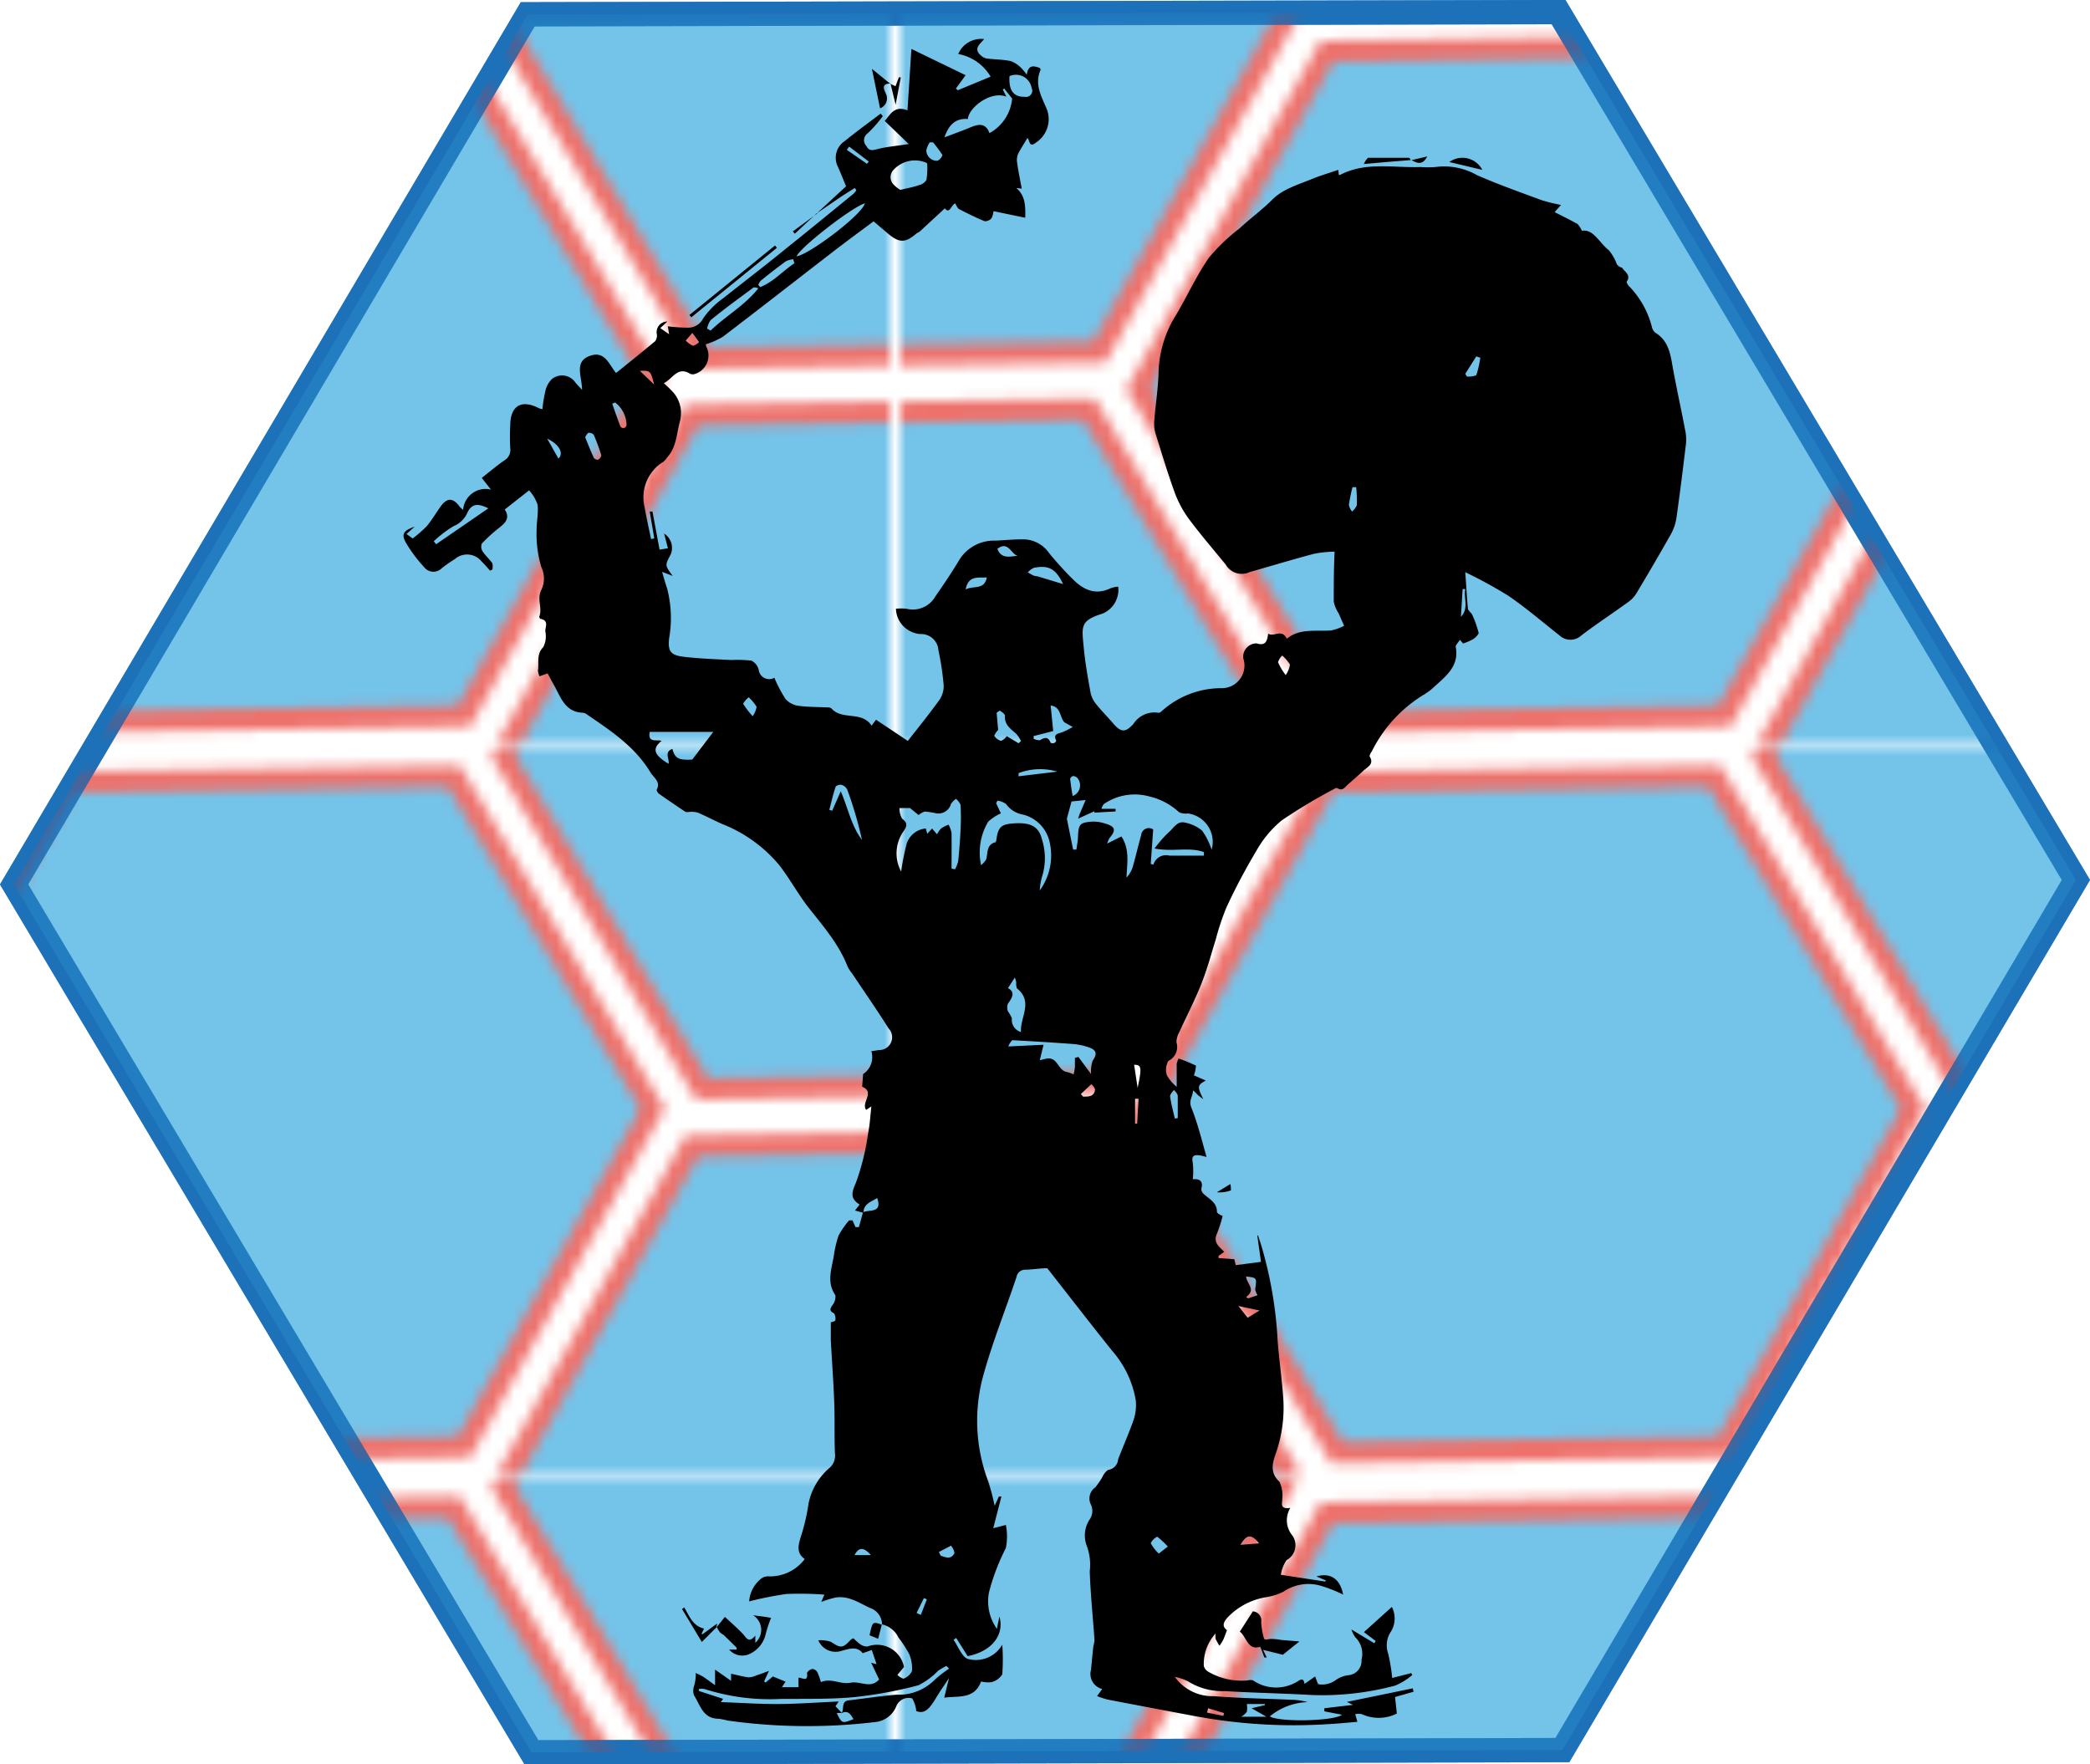 <?xml version="1.0" encoding="UTF-8"?> <svg xmlns="http://www.w3.org/2000/svg" xmlns:xlink="http://www.w3.org/1999/xlink" id="icon-bordspel" viewBox="0 0 197.35 166.6"><defs><style>.cls-1{fill:none;}.cls-2{fill:#36a9e1;stroke:#e6332a;stroke-width:2px;}.cls-2,.cls-3,.cls-4{stroke-miterlimit:10;}.cls-3{fill:#fff;}.cls-3,.cls-4{stroke:#1d71b8;stroke-width:2.29px;}.cls-4{opacity:0.69;fill:url(#hexlogo_blauw2);}</style><pattern id="hexlogo_blauw2" data-name="hexlogo blauw2" width="118.06" height="68.71" patternTransform="translate(204.03 1.87)" patternUnits="userSpaceOnUse" viewBox="0 0 118.06 68.71"><rect class="cls-1" width="118.06" height="68.71"></rect><polygon class="cls-2" points="18.76 31.37 -17.79 31.93 -36.55 0.56 -18.76 -31.37 17.79 -31.93 36.55 -0.56 18.76 31.37"></polygon><polygon class="cls-2" points="77.79 65.73 41.24 66.29 22.48 34.91 40.27 2.98 76.82 2.43 95.58 33.8 77.79 65.73"></polygon><polygon class="cls-2" points="136.82 31.37 100.27 31.93 81.51 0.56 99.3 -31.37 135.85 -31.93 154.61 -0.56 136.82 31.37"></polygon><polygon class="cls-2" points="18.76 100.09 -17.79 100.64 -36.55 69.27 -18.76 37.34 17.79 36.78 36.55 68.16 18.76 100.09"></polygon><polygon class="cls-2" points="136.82 100.09 100.27 100.64 81.51 69.27 99.3 37.34 135.85 36.78 154.61 68.16 136.82 100.09"></polygon></pattern></defs><title>icon-miniaturen zt3</title><polygon class="cls-3" points="147.53 165.25 50.18 165.46 1.33 83.51 49.83 1.35 147.17 1.14 196.02 83.09 147.53 165.25"></polygon><polygon class="cls-4" points="147.53 165.25 50.18 165.46 1.33 83.51 49.83 1.35 147.17 1.14 196.02 83.09 147.53 165.25"></polygon><g id="Laag_2" data-name="Laag 2"><g id="Laag_3" data-name="Laag 3"><path class="cls-1" d="M140.79,22.74L137.67,22A2.12,2.12,0,0,1,140.79,22.74Zm-5.19-1.27a0.88,0.88,0,0,1-1.48.35ZM130,21.6c1.29,0,2.59,0,3.88,0a0.37,0.37,0,0,1,.13.18l-2.45.2-2,.18A1.72,1.72,0,0,1,130,21.6ZM85.7,14l0.18,0-0.49,2.59-0.49-2,0.47,0.21Zm-0.85.57c-0.94,0-.47.7-0.36,1a1,1,0,0,1-.57,1.34l-0.77-3.73ZM77.77,27l-1.9,1.77-0.19-.22ZM74,29.88l0.18,0.22L66.1,36.66l-0.18-.22ZM67.17,161l1.37-1-0.08.34-1.38,1.38-1.87-3.11,0.22-.15c0.46,0.81.79,1.75,1.86,2l-0.24.49Zm4.76-1.86L73,159.36l0.63,0.1a12.21,12.21,0,0,0-.5,1.51,2.74,2.74,0,0,1-1.59,1.93,1.64,1.64,0,0,1-1.87-.44h0.7a0.47,0.47,0,0,0,0-.19c-0.4-.39-0.8-0.79-1.2-1.17a3.9,3.9,0,0,1-.37-0.27,3.28,3.28,0,0,1-.29-0.49h0l0.78-1c0.51,0.48,1.11,1,1.66,1.57,0.35,0.35.56,1,1.22,0.2v0.68A1.62,1.62,0,0,0,71.94,159.19Zm66.8-92.07c-0.13.17-.26,0.34-0.38,0.52a0.4,0.4,0,0,0,0,.26c0.27,1.76-1,2.68-2.06,3.66a5.89,5.89,0,0,1-1,.75,13,13,0,0,0-4.89,5.35,1,1,0,0,0-.21.45c0.48,0.76-.2,1-0.59,1.37s-0.91.82-1.37,1.22-0.56.72-1.1,0.41a0.32,0.32,0,0,0-.24.06,52.61,52.61,0,0,0-5,3,10.21,10.21,0,0,0-2.41,2.91,56.57,56.57,0,0,0-2.81,5.32,23.89,23.89,0,0,0-1,3c-0.44,1.41-.82,2.85-1.37,4.22-0.62,1.56-1.4,3.06-2.1,4.59a2.05,2.05,0,0,0-.24.91,1.46,1.46,0,0,1-.76,1.75,1.7,1.7,0,0,0-.15,1.35,3.82,3.82,0,0,0,.93,1.1c0-.93,0-1.54,0-2.16a1.79,1.79,0,0,1,.18-0.51,14.36,14.36,0,0,1,1.64.67,3.29,3.29,0,0,1-.19.92l1.12,0.49c-0.8.43-.83,0.56-0.24,1.75a6.57,6.57,0,0,1-.54-0.41,2.83,2.83,0,0,0-.43-0.41c0,0.55-.43.94-0.16,1.61,0.61,1.52,1,3.13,1.44,4.68a5.24,5.24,0,0,0-.61-0.15c-0.53-.08-0.85,0-0.69.69a7.45,7.45,0,0,1,0,1.56c0.67-.07,1,0.21.81,0.88a0.61,0.61,0,0,0,.18.47c0.53,0.52,1.32.82,1.29,1.77a1.22,1.22,0,0,0,.54.34,13.37,13.37,0,0,1-.54,1.68c-0.38.82,0.2,1.22,0.69,1.71l-0.54.39,0,0.2,1.49,0.11,0.13,0.56,2.39-.31-0.35-2.49,0.07,0,0.29,0.88a38.63,38.63,0,0,1,1.56,9c0.13,1.77.39,3.53,0.52,5.31a13.06,13.06,0,0,1-.67,5.33c-0.32.91-.62,1.85,0.32,2.73a3,3,0,0,1,.27,1.62c0,0.43-.26,1,0.76.85a2.25,2.25,0,0,0,.17,2.58,1.59,1.59,0,0,1-.52,2.35,3.25,3.25,0,0,0-.54,1.39l4.15,0.63,0.13-.08-0.92-.4c1.36-.39,2.24.27,2.52,1.72a13.34,13.34,0,0,0-2.06-.82A4.18,4.18,0,0,0,122,157a5.74,5.74,0,0,1-1.79.54,6.52,6.52,0,0,0-3.53,1.94c-0.41.51-.43,0.81,0,1.15-0.13.33-.23,0.63-0.36,0.91a5.23,5.23,0,0,1-.35.56,7.24,7.24,0,0,1-.36-0.64,1.74,1.74,0,0,1,0-.53,4.27,4.27,0,0,0-1.12,3.07,0.91,0.91,0,0,0,.44.56,6.25,6.25,0,0,0,3.7.81,0.9,0.9,0,0,1,.51,0,3.85,3.85,0,0,0,4,.21c0.29-.12.76-0.66,0.86,0.12L125,165l0.28,0.72a2.12,2.12,0,0,0,1.61-.34,2.62,2.62,0,0,1,1.23-.5,1.35,1.35,0,0,0,1.26-1.46,2.18,2.18,0,0,0-.6-2.14,2.79,2.79,0,0,1-.35-0.72l2.16,1.3,0.13-.21-1.1-.84,2.64-2.38a2.4,2.4,0,0,1-.05,2.27,2.33,2.33,0,0,0-.3,2.13,17.46,17.46,0,0,1,.38,2.31l1.79-.46,0.11,0.18a6.2,6.2,0,0,1-1.62,1,26.7,26.7,0,0,1-7.87.89c-2.73-.16-5.47-0.2-8.2-0.37a6.13,6.13,0,0,1-3.49-.92,4.85,4.85,0,0,0-1.24-.42,4.35,4.35,0,0,0,3.66,1.82c2.47,0.19,4.94.23,7.42,0.34a6.1,6.1,0,0,1,1.45.22,5.9,5.9,0,0,0-3.57,1.35c0.91,0.56,6.12.45,6.81-.16l-1.66-.32V168l2.71-.32-0.58-.28,6.22-1.28,0.08,0.32-1.75.5,0.17,1.56a3.82,3.82,0,0,1-3.3.06,1.46,1.46,0,0,0-.63,0l0.2,0.72c-0.91.08-1.83,0.17-2.75,0.22a51,51,0,0,1-12.28-.7q-4.28-.8-8.55-1.62a8.07,8.07,0,0,1-1-.33l0.49-.67a1.46,1.46,0,0,1-1.06-1.82c0.07-.74.14-1.48,0.22-2.22a3.42,3.42,0,0,0,.11-0.55c-0.15-2.18-.38-4.35-0.45-6.53a5.11,5.11,0,0,0-.28-2.39,2.75,2.75,0,0,1,.28-2.51,1.41,1.41,0,0,0,.07-1.47,1.27,1.27,0,0,1,.46-1.55,8.42,8.42,0,0,0,.65-0.95,1.61,1.61,0,0,1,.56-0.7,1.08,1.08,0,0,0,.94-1c0.47-1.22,1-2.42,1.44-3.65a4.39,4.39,0,0,0,.22-1.93,9.44,9.44,0,0,0-2.18-4.6c-2.08-2.59-4.11-5.23-6.17-7.85-0.68,0-1.37.13-2.07,0.14a0.83,0.83,0,0,0-.84.7c-1,3-2.21,6-3.08,9.1a16.17,16.17,0,0,0,.43,10.23,23.21,23.21,0,0,1,.59,2.26l0.4-.87L95.38,148l-0.77,3,1.19-.31a5.54,5.54,0,0,1,0,2.18,20.2,20.2,0,0,0-1.6,4.21,4.52,4.52,0,0,0,.75,3.42l0.24-1.16c0.47,1.62-.58,3.26-3,3.74l-1.08-1.72-0.25.18c0.45,0.63.8,1.65,1.38,1.81A2.88,2.88,0,0,0,95.46,162a18.44,18.44,0,0,1,0,2.8,1.69,1.69,0,0,1-1,.73,2.55,2.55,0,0,1-1-.06c-0.64,1.73-2.18,1.34-3.48,1.53l0.45-1.85c-0.42.64-.88,1.29-1.3,2-0.68,1.11-1.1,1.36-1.79,1.12a3.07,3.07,0,0,0-.38-1.2,1.25,1.25,0,0,0-1.49.7,2.4,2.4,0,0,1-1.83,1.51,53.84,53.84,0,0,1-14.12-.12,6.43,6.43,0,0,0-.85-0.17c-1.48,0-1.73-1.3-2.32-2.22a1.34,1.34,0,0,1,0-.85,4,4,0,0,0,.17-1.24l0-.05a0.2,0.2,0,0,0,.05.07,6.12,6.12,0,0,1,.61.3c0.33,0.21.64,0.45,1.16,0.82v-1.47l1.51,1.06v-0.67c0.57,0.12,1.1.27,1.65,0.34a1.78,1.78,0,0,0,.71-0.17c0.34-.11.68-0.24,1.22-0.44l-0.46,1,0.14,0.1L73.8,165,75,165.49l-0.35.52h1.57v-0.9c0.36,0,.93.46,0.8-0.45a0.75,0.75,0,0,1,.51-0.37,0.61,0.61,0,0,1,.47.3,5.76,5.76,0,0,1,.33.94c1-.42,1.85.25,2.8,0.06s1.89,0.61,2.7-.31l-0.75-1.58,0.51,0.14-0.45-1.34-0.86.3c-0.55-.7-1.28-0.41-2-0.22a1.77,1.77,0,0,1-2.19-1,3.15,3.15,0,0,1,1.2.15c0.9,0.61,1.11.62,1.85-.19a1.09,1.09,0,0,1,.27-0.15,4.61,4.61,0,0,0,.62.55,1.1,1.1,0,0,0,.7.23,2.59,2.59,0,0,1,3.45,1.93l-0.62.75a1.43,1.43,0,0,0,.57.36,1.46,1.46,0,0,0,.8-0.71,3.44,3.44,0,0,0-.26-1.62,10.87,10.87,0,0,0-1-1.54,2.32,2.32,0,0,0-1.54-1.26A1.65,1.65,0,0,0,83,158.54c-1-.45-2-1.18-3.25-1a9.51,9.51,0,0,0-1.38.42l0.29-.69a31.58,31.58,0,0,0-3.58-.06,32.35,32.35,0,0,0-3.52.7,3,3,0,0,1,1.19-2.19,1.07,1.07,0,0,1,.72-0.17,4.12,4.12,0,0,0,3.34-1.64c-0.8-.55-0.62-1.28-0.38-2.08a18.57,18.57,0,0,0,.73-3.13,6,6,0,0,1,2.05-3.45,1.55,1.55,0,0,0,.45-1.31c-0.07-1.63,0-3.26-.07-4.89-0.07-1.94-.22-3.88-0.32-5.82,0-.58,0-1.16,0-1.68a1.14,1.14,0,0,0,.42-0.14,1,1,0,0,0-.11-0.7c-0.5-.24-0.37-0.45-0.13-0.81A1.25,1.25,0,0,0,79.7,129c-0.82-1.2-.38-2.41-0.16-3.63a10.74,10.74,0,0,1,.46-2,7.84,7.84,0,0,1,1-1.44l0.32,0,0.28,0.64,0.32,0,0.37-1.35L81.55,121l0.44-.56c-0.9-.57-0.77-1.11-0.35-2.06a23.06,23.06,0,0,0,1.16-4.72c0.16-.79.2-1.61,0.3-2.49l-0.49.33c-0.52-.67.88-1.68-0.38-2.19l0.09-1.19a1.92,1.92,0,0,0,.78-2.16l0.72-.11a1.21,1.21,0,0,0,.9-2.05c-1.11-1.77-2.31-3.49-3.47-5.23A3.12,3.12,0,0,1,80.87,98C80,95.75,78.41,94,77,92.18c-0.91-1.22-1.65-2.56-2.58-3.77A13.41,13.41,0,0,0,69,84.5c-0.77-.34-1.52-0.74-2.29-1.07a2.47,2.47,0,0,0-.78-0.06,0.88,0.88,0,0,1-.38,0q-1.24-.82-2.45-1.67a0.66,0.66,0,0,1-.28-0.4c0.43-.78-0.29-1.16-0.58-1.66-1.46-2.43-3.76-3.94-6-5.47A0.69,0.69,0,0,0,55.85,74c-1.68-.06-2.08-1.47-2.72-2.61-0.22-.39-0.43-0.79-0.6-1.11l-0.76.28A1.43,1.43,0,0,1,51.62,70c0.11-.74-0.17-1.53.51-2.21a2.31,2.31,0,0,0,.18-1.5c0-.41.36-1-0.46-1.16a0.25,0.25,0,0,1-.11-0.21c0.32-.81-0.25-1.65.19-2.51a2.48,2.48,0,0,0,0-2.18,10.88,10.88,0,0,1-.44-3.51c0-.79.18-1.59,0.09-2.37A3.89,3.89,0,0,0,50.78,53l-2.3,1.81c0.51,0.77.1,1.23-.48,1.69a15.23,15.23,0,0,0-1.68,1.52,0.83,0.83,0,0,0,.07.74c0.26,0.4.64,0.73,0.92,1.12a1.31,1.31,0,0,1,0,.6l-0.22.1c-0.26-.29-0.51-0.59-0.79-0.86a1.76,1.76,0,0,0-2.53-.23,14.08,14.08,0,0,0-1.22.85,1.11,1.11,0,0,1-1.69-.1A13.46,13.46,0,0,1,39.18,58c-0.5-.86-0.28-1.2.8-1.57l-0.78.69,0.59,0.42a11.36,11.36,0,0,0,1.32-1.15c0.48-.57.86-1.22,1.29-1.83,0.63-.89,1.19-0.89,1.84,0a2.39,2.39,0,0,0,.31.28,2.13,2.13,0,0,1,2.63-1.91l-0.87-1.1c0.71-.56,1.39-1.14,2.12-1.65A1.15,1.15,0,0,0,49,49a18.58,18.58,0,0,1,0-2.1c0-1.91,1.07-2.52,2.74-1.64a1.45,1.45,0,0,0,.3.07,11.81,11.81,0,0,1,.26-1.62,2.21,2.21,0,0,1,.65-1.23,1.52,1.52,0,0,1,2.18.31c0.15,0.2.34,0.38,0.65,0.72,0-1.29-.83-2.74.87-3.25,1.3-.39,1.68.85,2.34,1.66,1.25-1,2.49-2,3.69-3a0.87,0.87,0,0,0,.16-0.67,1,1,0,0,1,1-1.19l-0.67.62L64,38.26l-0.12-.75a15.7,15.7,0,0,0,2,.13,1.6,1.6,0,0,0,1.35-.9,7.91,7.91,0,0,1,1.88-1.88c2-1.59,4-3.11,5.93-4.69,2.14-1.71,4.26-3.45,6.39-5.19a1.84,1.84,0,0,0,.25-0.32l-0.15-.21c-0.45.29-.91,0.57-1.36,0.87L78.1,26.72l2.61-2.41c-0.26-.62-0.5-1.24-0.77-1.84a1.88,1.88,0,0,1,.62-2.41c1.11-.91,2.27-1.74,3.41-2.61l0.21,0.23a11.83,11.83,0,0,1-1.43,1.63,0.79,0.79,0,0,0-.12,1.2c0.23,0.45.53,0.42,1,.3,0.87-.23,1.79-0.3,3-0.49l-2.27-2.18c0.54-.61.91-1.49,2.15-1l0.37-5.8L92,13.8l-0.92,1.26,0.18,0.16,3.1-1.28a4.48,4.48,0,0,0-3.06-2.14,2.35,2.35,0,0,1,2.45-1.41c-0.39.47-1.06,0.91-.3,1.55a1.1,1.1,0,0,0,.51.28c0.77,0.1,1.56.09,2.31,0.25a2.77,2.77,0,0,1,1,.67,4.27,4.27,0,0,1,.5.62c0.15-1,.69-0.84,1.24-0.64a0.38,0.38,0,0,1,.07.17c-0.57,1.29,0,2.37.51,3.54a2.63,2.63,0,0,1-.93,3.32c-0.73.59-.59-0.3-0.83-0.41-0.3.5-.62,1-0.86,1.46a1.52,1.52,0,0,0-.11.83c0.11,0.81.28,1.61,0.44,2.48l-0.52-.06c0.84,0.7.88,1.65,0.85,2.81l-3-.62a1.68,1.68,0,0,1-.19.67,0.8,0.8,0,0,1-.64.28c-0.83-.34-1.65-0.75-2.45-1.16a1.4,1.4,0,0,1-.31-0.51c-0.36,0-.54,1.08-1,0.45l-2.36,2.18c-0.08.08-.21,0.11-0.3,0.18-1.08.93-1.65,0.93-2.74,0L83.31,27.6c-1.35,1-2.71,2-4,3-3.42,2.64-6.82,5.3-10.25,7.91a7.59,7.59,0,0,1-1.59.7s0,0.17.09,0.32A1.82,1.82,0,0,1,66.47,42,0.64,0.64,0,0,1,66,42c-1.21-.75-1.64.46-2.5,0.88,0.29,0.27.48,0.43,0.65,0.62a3,3,0,0,1,.87,3c-0.32,1.17-.32,2.42-1.2,3.39a2.12,2.12,0,0,1-.34.4,3.93,3.93,0,0,0-1.79,4.31c0.17,1,.4,2,0.61,3l0.3-.06L62.17,55l0.26,0L63.1,58.6l0.79-.13-0.36-1.39a1.61,1.61,0,0,1,.61,2c-0.54,1-.54,1,0.2,2l-1-.38c0.17,0.57.3,1.07,0.47,1.55A11.12,11.12,0,0,1,64,67c-0.12,1.18.14,1.56,1.33,1.71,1.5,0.18,3,.23,4.52.31a12.38,12.38,0,0,1,1.93.06,1.32,1.32,0,0,1,.68.86,1,1,0,0,0,1.48.76,13.58,13.58,0,0,0,1.05,2,2,2,0,0,0,1.2.64c0.92,0.13,1.86.11,2.79,0.16a0.54,0.54,0,0,1,.34.08c1,1.17,2.87.21,3.8,1.64l0.42-.56,3,2c1-1.27,2-2.51,2.94-3.81a2.34,2.34,0,0,0,.45-1.4,26.63,26.63,0,0,0-.5-3.36,1.63,1.63,0,0,0-1.7-1.52,2.48,2.48,0,0,1-2.31-2.39,4.68,4.68,0,0,1,1,0A2.44,2.44,0,0,0,89.15,63c0.8-1.14,1.58-2.31,2.3-3.51a3.86,3.86,0,0,1,3.41-1.74c0.91-.05,1.83-0.14,2.74-0.12a3,3,0,0,1,2.28,1.29,32.6,32.6,0,0,0,2.23,2.46c1,1,2.12,1.55,3.54.88a2.66,2.66,0,0,1,.59-0.15,0.47,0.47,0,0,1,.17,0,2.43,2.43,0,0,1-1.51,2.54c-2.13.66-1.93,1.22-1.74,3.25,0.13,1.42.39,2.82,0.64,4.22a2.49,2.49,0,0,0,.51,1.05c0.52,0.65,1.12,1.25,1.67,1.89,0.71,0.82,1.13.8,1.86,0A2.36,2.36,0,0,1,110.19,74a0.35,0.35,0,0,0,.27-0.1,8.39,8.39,0,0,1,5.63-2.22,2.14,2.14,0,0,0,2.12-2.84,1.27,1.27,0,0,1,1.26-1.39c0.83,0.25,1-.15,1.1-0.92,0.55,0.36,1.28-.51,1.76.48,1.22-1,2.73-.68,4.18-0.78a4.81,4.81,0,0,0,1.23-.44l-0.52-1.18a3.25,3.25,0,0,1-.46-1.09c0-1.53,0-3.06.08-4.73a11.18,11.18,0,0,0-1.94.2c-2,.53-4,1.14-6.06,1.72a1.75,1.75,0,0,1-2.28-.7c-1.14-1.4-2.33-2.77-3.41-4.22a10,10,0,0,1-1.37-2.48c-0.68-1.86-1.25-3.76-1.84-5.65a3.29,3.29,0,0,1-.13-1.2c0.12-1.57.38-3.13,0.41-4.71a10.7,10.7,0,0,1,1.67-5.34c1.05-1.78,1.91-3.68,3.08-5.37a17.61,17.61,0,0,1,2.88-2.76c1-.93,2.16-1.78,3.15-2.77s2.56-1.43,3.93-2c0.73-.28,1.49-0.51,2.26-0.77l0.05,0.48a0.28,0.28,0,0,0,.11,0c2.44-1.28,5.07-.65,7.63-0.75a8.65,8.65,0,0,0,1.39,0,6.22,6.22,0,0,1,3.9.76c2,0.88,4.07,1.61,6.12,2.37a17,17,0,0,0,1.83.45l-0.6.68c0.77,0.39,1.48.74,2.16,1.12a2.29,2.29,0,0,1,.41.64c1.11-.18,1.63,1.13,2.54,1.83a4.42,4.42,0,0,1,.75,1.3,0.75,0.75,0,0,0,.5.35c0.23,0.38.9,0.7,0.43,1.34a1,1,0,0,0,.31.49,8.54,8.54,0,0,1,2.09,3.8,0.93,0.93,0,0,0,.31.51c1.29,0.78,1.44,2.09,1.67,3.39,0.37,2,.81,4,1.2,6.06a4.28,4.28,0,0,1,0,1.29c-0.27,2.25-.55,4.51-0.87,6.75a4.57,4.57,0,0,1-.53,1.55c-1.06,1.88-2.15,3.74-3.26,5.59a2.85,2.85,0,0,1-.77.81c-1.46,1.06-3,2.07-4.42,3.15a1.51,1.51,0,0,1-2.06,0c-1.6-1.26-3.16-2.6-4.84-3.75a43.94,43.94,0,0,0-4.06-2.22c0.1,1.38.16,2.45,0.26,3.51a3.12,3.12,0,0,0,.36.43,9.87,9.87,0,0,1,.65,1.82,1.46,1.46,0,0,1-.68.64,4.44,4.44,0,0,1-.8.33Zm-21.64,52a3.09,3.09,0,0,1-1.33.18l1.28-.78A2.46,2.46,0,0,1,117.1,119.1Zm3.33,44.08a0.93,0.93,0,0,1-.22,0c-0.13-.31-0.25-0.63-0.39-1-1.19.4-1.3-1-1.92-1.42l1.23-1.92a0.86,0.86,0,0,1,.79,1,6.59,6.59,0,0,0,.23,1.44c0.06,0.28.16,0.24,0.56,0.17a4.52,4.52,0,0,1,1.09.09l1.73,0.14-1.57,1.26-1.87-.47Zm-37.5-2.06c0.27-1.29.29-1.31,1.16-1l-0.35,1.34Z" transform="translate(-0.82 -6.7)"></path><path d="M84.11,160.11A1.66,1.66,0,0,0,83,158.54c-1-.45-2-1.18-3.25-1a9.52,9.52,0,0,0-1.38.42l0.29-.69a31.59,31.59,0,0,0-3.58-.06,32.36,32.36,0,0,0-3.52.7,3,3,0,0,1,1.19-2.19,1.07,1.07,0,0,1,.72-0.17,4.12,4.12,0,0,0,3.34-1.64c-0.8-.55-0.62-1.28-0.38-2.08a18.58,18.58,0,0,0,.73-3.13,6,6,0,0,1,2.05-3.45,1.55,1.55,0,0,0,.45-1.31c-0.07-1.63,0-3.26-.07-4.89-0.07-1.94-.22-3.88-0.32-5.82,0-.58,0-1.16,0-1.68a1.14,1.14,0,0,0,.42-0.14,1,1,0,0,0-.11-0.7c-0.5-.24-0.37-0.45-0.13-0.81A1.25,1.25,0,0,0,79.7,129c-0.82-1.2-.38-2.41-0.16-3.63a10.76,10.76,0,0,1,.46-2,7.85,7.85,0,0,1,1-1.44l0.32,0,0.28,0.64,0.32,0,0.39-1.4c0.59-.29,1.85.13,1.34-1.35-0.56.36-1.29,0.53-1.3,1.4L81.55,121l0.44-.56c-0.9-.57-0.77-1.11-0.35-2.06a23,23,0,0,0,1.16-4.72c0.16-.79.2-1.61,0.3-2.49l-0.49.33c-0.52-.67.88-1.68-0.38-2.19l0.09-1.19a1.92,1.92,0,0,0,.78-2.16l0.72-.11a1.21,1.21,0,0,0,.9-2.05c-1.11-1.77-2.31-3.49-3.47-5.23A3.11,3.11,0,0,1,80.87,98C80,95.75,78.41,94,77,92.18c-0.91-1.22-1.65-2.56-2.58-3.77A13.41,13.41,0,0,0,69,84.5c-0.77-.34-1.52-0.74-2.29-1.07a2.48,2.48,0,0,0-.78-0.07,0.87,0.87,0,0,1-.38,0q-1.24-.82-2.45-1.67a0.66,0.66,0,0,1-.28-0.4c0.43-.78-0.29-1.16-0.58-1.66-1.46-2.43-3.76-3.94-6-5.47A0.69,0.69,0,0,0,55.85,74c-1.68-.06-2.08-1.47-2.72-2.61-0.22-.39-0.43-0.79-0.6-1.11l-0.76.28A1.44,1.44,0,0,1,51.62,70c0.11-.74-0.17-1.53.51-2.21a2.32,2.32,0,0,0,.18-1.5c0-.41.36-1-0.46-1.16a0.25,0.25,0,0,1-.11-0.21c0.32-.81-0.25-1.65.19-2.51a2.48,2.48,0,0,0,0-2.18,10.88,10.88,0,0,1-.44-3.51c0-.79.18-1.59,0.09-2.37A3.89,3.89,0,0,0,50.78,53l-2.3,1.81c0.51,0.77.1,1.23-.48,1.69a15.22,15.22,0,0,0-1.68,1.52,0.83,0.83,0,0,0,.07.74c0.26,0.4.64,0.73,0.92,1.12a1.32,1.32,0,0,1,0,.6l-0.22.1c-0.26-.29-0.51-0.59-0.79-0.86a1.76,1.76,0,0,0-2.53-.23,14,14,0,0,0-1.22.85,1.11,1.11,0,0,1-1.69-.1A13.47,13.47,0,0,1,39.18,58c-0.5-.86-0.28-1.2.8-1.57l-0.78.69,0.59,0.42a11.35,11.35,0,0,0,1.32-1.15c0.48-.57.86-1.22,1.29-1.83,0.63-.89,1.19-0.89,1.84,0a2.4,2.4,0,0,0,.31.28,2.13,2.13,0,0,1,2.63-1.91l-0.87-1.1c0.71-.56,1.39-1.14,2.12-1.65A1.15,1.15,0,0,0,49,49a18.53,18.53,0,0,1,0-2.1c0-1.91,1.07-2.52,2.74-1.64a1.45,1.45,0,0,0,.3.07,11.83,11.83,0,0,1,.26-1.62,2.21,2.21,0,0,1,.65-1.23,1.52,1.52,0,0,1,2.18.31c0.15,0.2.34,0.38,0.65,0.72,0-1.29-.83-2.74.87-3.25,1.3-.39,1.68.85,2.34,1.66,1.25-1,2.49-2,3.69-3a0.87,0.87,0,0,0,.16-0.67,1,1,0,0,1,1-1.19l-0.67.62L64,38.26l-0.12-.75a15.69,15.69,0,0,0,2,.13,1.6,1.6,0,0,0,1.35-.9,7.9,7.9,0,0,1,1.88-1.88c2-1.59,4-3.11,5.93-4.69,2.14-1.71,4.26-3.45,6.39-5.19a1.84,1.84,0,0,0,.25-0.32l-0.15-.21c-0.45.29-.91,0.57-1.36,0.87l-2.21,1.51,0,0,2.75-2.54c-0.26-.62-0.5-1.24-0.77-1.84a1.88,1.88,0,0,1,.62-2.41c1.11-.91,2.27-1.74,3.41-2.61l0.21,0.23a11.83,11.83,0,0,1-1.43,1.63,0.79,0.79,0,0,0-.12,1.2c0.23,0.46.53,0.42,1,.3,0.87-.23,1.79-0.3,3-0.49l-2.27-2.18c0.54-.61.91-1.49,2.15-1l0.37-5.8L92,13.8l-0.92,1.26,0.18,0.16,3.1-1.28a4.48,4.48,0,0,0-3.06-2.14,2.35,2.35,0,0,1,2.45-1.41c-0.39.47-1.06,0.91-.3,1.55a1.1,1.1,0,0,0,.51.28c0.77,0.1,1.56.09,2.31,0.25a2.77,2.77,0,0,1,1,.67,4.26,4.26,0,0,1,.5.62c0.15-1,.69-0.84,1.24-0.64a0.38,0.38,0,0,1,.07.17c-0.57,1.29,0,2.37.51,3.54a2.63,2.63,0,0,1-.93,3.32c-0.72.59-.59-0.3-0.83-0.41-0.3.5-.62,1-0.86,1.46a1.52,1.52,0,0,0-.11.83c0.11,0.81.28,1.61,0.44,2.48l-0.52-.06c0.84,0.7.88,1.65,0.85,2.81l-3-.62a1.68,1.68,0,0,1-.19.67,0.8,0.8,0,0,1-.64.28c-0.83-.34-1.65-0.75-2.45-1.16a1.4,1.4,0,0,1-.31-0.51c-0.36,0-.54,1.08-1,0.45l-2.36,2.18c-0.08.08-.21,0.11-0.3,0.18-1.08.93-1.65,0.93-2.74,0L83.31,27.6c-1.35,1-2.71,2-4,3-3.42,2.64-6.82,5.3-10.25,7.91a7.59,7.59,0,0,1-1.59.7s0,0.17.09,0.32A1.82,1.82,0,0,1,66.47,42,0.64,0.64,0,0,1,66,42c-1.21-.75-1.64.46-2.5,0.88,0.29,0.27.48,0.43,0.65,0.62a3,3,0,0,1,.87,3c-0.32,1.17-.32,2.42-1.2,3.39a2.12,2.12,0,0,1-.34.4,3.93,3.93,0,0,0-1.79,4.31c0.17,1,.4,2,0.61,3l0.3-.06L62.17,55l0.26,0L63.1,58.6l0.79-.13-0.36-1.39a1.61,1.61,0,0,1,.61,2c-0.54,1-.54,1,0.2,2l-1-.38c0.17,0.57.3,1.07,0.47,1.55A11.12,11.12,0,0,1,64,67c-0.12,1.18.14,1.56,1.33,1.71,1.5,0.18,3,.23,4.52.31a12.38,12.38,0,0,1,1.93.06,1.32,1.32,0,0,1,.68.86,1,1,0,0,0,1.48.76,13.6,13.6,0,0,0,1.05,2,2,2,0,0,0,1.2.64c0.92,0.13,1.86.11,2.79,0.16a0.54,0.54,0,0,1,.34.08c1,1.17,2.87.21,3.8,1.64l0.42-.56,3,2c1-1.27,2-2.51,2.94-3.81a2.34,2.34,0,0,0,.45-1.4,26.6,26.6,0,0,0-.5-3.36,1.63,1.63,0,0,0-1.7-1.52,2.48,2.48,0,0,1-2.31-2.39,4.68,4.68,0,0,1,1,0A2.44,2.44,0,0,0,89.15,63c0.8-1.14,1.58-2.31,2.3-3.51a3.86,3.86,0,0,1,3.41-1.74c0.91-.05,1.83-0.14,2.74-0.12a3,3,0,0,1,2.28,1.29,32.59,32.59,0,0,0,2.23,2.46c1,1,2.12,1.55,3.54.88a2.65,2.65,0,0,1,.59-0.15,0.45,0.45,0,0,1,.17,0,2.43,2.43,0,0,1-1.51,2.54c-2.13.66-1.93,1.22-1.74,3.25,0.13,1.42.39,2.82,0.64,4.22a2.49,2.49,0,0,0,.51,1.05c0.52,0.65,1.12,1.25,1.67,1.89,0.71,0.82,1.13.8,1.86,0A2.36,2.36,0,0,1,110.19,74a0.35,0.35,0,0,0,.27-0.1,8.39,8.39,0,0,1,5.63-2.22,2.14,2.14,0,0,0,2.12-2.84,1.27,1.27,0,0,1,1.26-1.39c0.83,0.25,1-.15,1.1-0.92,0.55,0.36,1.28-.51,1.76.48,1.22-1,2.73-.68,4.18-0.78a4.81,4.81,0,0,0,1.23-.44l-0.52-1.18a3.25,3.25,0,0,1-.46-1.09c0-1.53,0-3.06.08-4.73a11.18,11.18,0,0,0-1.94.2c-2,.53-4,1.14-6.06,1.72a1.75,1.75,0,0,1-2.28-.7c-1.14-1.4-2.33-2.77-3.41-4.22a10,10,0,0,1-1.37-2.48c-0.68-1.86-1.25-3.76-1.84-5.65a3.29,3.29,0,0,1-.13-1.2c0.12-1.57.38-3.13,0.41-4.71a10.7,10.7,0,0,1,1.67-5.34c1.05-1.78,1.91-3.68,3.08-5.37a17.62,17.62,0,0,1,2.88-2.76c1-.93,2.16-1.78,3.15-2.77s2.56-1.43,3.93-2c0.73-.28,1.49-0.51,2.26-0.77l0.05,0.48a0.28,0.28,0,0,0,.11,0c2.44-1.28,5.07-.65,7.63-0.75a8.65,8.65,0,0,0,1.39,0,6.22,6.22,0,0,1,3.9.76c2,0.88,4.07,1.61,6.12,2.37a17,17,0,0,0,1.83.45l-0.6.68c0.77,0.39,1.48.74,2.16,1.12a2.29,2.29,0,0,1,.41.64c1.11-.18,1.63,1.13,2.54,1.83a4.42,4.42,0,0,1,.75,1.3,0.75,0.75,0,0,0,.5.35c0.23,0.38.9,0.7,0.43,1.34a1,1,0,0,0,.31.49,8.54,8.54,0,0,1,2.09,3.8,0.93,0.93,0,0,0,.31.51c1.29,0.78,1.44,2.09,1.67,3.39,0.37,2,.81,4,1.2,6.06a4.28,4.28,0,0,1,0,1.29c-0.27,2.25-.55,4.51-0.87,6.75a4.57,4.57,0,0,1-.53,1.55c-1.06,1.88-2.15,3.74-3.26,5.59a2.85,2.85,0,0,1-.77.81c-1.46,1.06-3,2.07-4.42,3.15a1.51,1.51,0,0,1-2.06,0c-1.6-1.26-3.16-2.6-4.84-3.75a43.94,43.94,0,0,0-4.06-2.22c0.1,1.38.15,2.45,0.26,3.51a3.13,3.13,0,0,0,.36.43,9.86,9.86,0,0,1,.65,1.82,1.46,1.46,0,0,1-.68.64,4.45,4.45,0,0,1-.8.33l-0.29-.34c-0.13.17-.26,0.34-0.38,0.52a0.4,0.4,0,0,0,0,.26c0.27,1.76-1,2.68-2.06,3.66a5.89,5.89,0,0,1-1,.75,13,13,0,0,0-4.89,5.35,1,1,0,0,0-.21.45c0.48,0.76-.2,1-0.59,1.37s-0.91.82-1.37,1.22-0.56.72-1.1,0.41a0.32,0.32,0,0,0-.24.06,52.58,52.58,0,0,0-5,3,10.21,10.21,0,0,0-2.41,2.91,56.62,56.62,0,0,0-2.81,5.32,23.92,23.92,0,0,0-1,3c-0.44,1.41-.82,2.85-1.37,4.22-0.62,1.56-1.4,3.06-2.1,4.59a2,2,0,0,0-.24.91,1.46,1.46,0,0,1-.76,1.75,1.7,1.7,0,0,0-.15,1.35,3.82,3.82,0,0,0,.93,1.1c0-.93,0-1.54,0-2.16a1.79,1.79,0,0,1,.18-0.51,14.36,14.36,0,0,1,1.64.67,3.29,3.29,0,0,1-.19.92l1.12,0.49c-0.8.43-.83,0.56-0.24,1.75a6.61,6.61,0,0,1-.54-0.41,2.83,2.83,0,0,0-.43-0.41c0,0.55-.43.94-0.16,1.61,0.61,1.52,1,3.13,1.44,4.68a5.24,5.24,0,0,0-.61-0.15c-0.53-.08-0.85,0-0.69.69a7.44,7.44,0,0,1,0,1.56c0.67-.07,1,0.21.81,0.88a0.61,0.61,0,0,0,.18.47c0.53,0.52,1.32.82,1.29,1.77a1.22,1.22,0,0,0,.54.34,13.38,13.38,0,0,1-.54,1.68c-0.38.82,0.2,1.22,0.69,1.71l-0.54.39,0,0.2,1.49,0.11,0.13,0.56,2.39-.31-0.35-2.49,0.07,0,0.29,0.88a38.64,38.64,0,0,1,1.56,9c0.13,1.77.39,3.53,0.52,5.31a13.06,13.06,0,0,1-.67,5.33c-0.32.91-.62,1.85,0.32,2.73a3,3,0,0,1,.27,1.62c0,0.43-.26,1,0.76.85a2.25,2.25,0,0,0,.17,2.58,1.59,1.59,0,0,1-.52,2.35,3.25,3.25,0,0,0-.54,1.39l4.15,0.63,0.13-.08-0.92-.4c1.36-.39,2.24.27,2.52,1.72a13.34,13.34,0,0,0-2.06-.82A4.18,4.18,0,0,0,122,157a5.74,5.74,0,0,1-1.79.54,6.52,6.52,0,0,0-3.53,1.94c-0.41.51-.43,0.81,0,1.15-0.13.33-.23,0.63-0.36,0.91a5.23,5.23,0,0,1-.35.56,7.27,7.27,0,0,1-.36-0.64,1.74,1.74,0,0,1,0-.53,4.27,4.27,0,0,0-1.12,3.07,0.91,0.91,0,0,0,.44.56,6.25,6.25,0,0,0,3.7.81,0.9,0.9,0,0,1,.51,0,3.85,3.85,0,0,0,4,.21c0.29-.12.76-0.66,0.86,0.12L125,165l0.28,0.72a2.12,2.12,0,0,0,1.61-.34,2.62,2.62,0,0,1,1.23-.5,1.35,1.35,0,0,0,1.26-1.46,2.18,2.18,0,0,0-.6-2.14,2.8,2.8,0,0,1-.35-0.72l2.16,1.3,0.13-.21-1.11-.84,2.64-2.38a2.4,2.4,0,0,1-.05,2.27,2.33,2.33,0,0,0-.3,2.13,17.44,17.44,0,0,1,.38,2.31l1.79-.46,0.11,0.18a6.2,6.2,0,0,1-1.62,1,26.7,26.7,0,0,1-7.87.89c-2.73-.16-5.47-0.2-8.2-0.37a6.13,6.13,0,0,1-3.49-.92,4.85,4.85,0,0,0-1.24-.42,4.35,4.35,0,0,0,3.66,1.82c2.47,0.19,4.94.23,7.42,0.34a6.1,6.1,0,0,1,1.45.22,5.9,5.9,0,0,0-3.57,1.35c0.91,0.56,6.12.45,6.81-.16l-1.66-.32V168l2.71-.32-0.58-.28,6.22-1.28,0.08,0.32-1.75.5,0.17,1.56a3.82,3.82,0,0,1-3.3.06,1.46,1.46,0,0,0-.63,0l0.2,0.72c-0.91.08-1.83,0.17-2.75,0.22a51,51,0,0,1-12.28-.7q-4.28-.8-8.55-1.62a8.06,8.06,0,0,1-1-.33l0.49-.67a1.46,1.46,0,0,1-1.06-1.82c0.07-.74.14-1.48,0.22-2.22a3.41,3.41,0,0,0,.11-0.55c-0.15-2.18-.38-4.35-0.45-6.53a5.11,5.11,0,0,0-.28-2.39,2.75,2.75,0,0,1,.28-2.51,1.41,1.41,0,0,0,.07-1.47,1.28,1.28,0,0,1,.46-1.55,8.41,8.41,0,0,0,.65-0.95,1.61,1.61,0,0,1,.56-0.7,1.08,1.08,0,0,0,.94-1c0.47-1.22,1-2.42,1.44-3.66a4.39,4.39,0,0,0,.22-1.93,9.44,9.44,0,0,0-2.18-4.6c-2.08-2.59-4.11-5.23-6.17-7.85-0.68,0-1.37.13-2.07,0.14a0.83,0.83,0,0,0-.84.7c-1,3-2.21,6-3.08,9.1a16.17,16.17,0,0,0,.43,10.23,23.21,23.21,0,0,1,.59,2.26l0.4-.87L95.38,148l-0.77,3,1.19-.31a5.54,5.54,0,0,1,0,2.18,20.2,20.2,0,0,0-1.6,4.21,4.52,4.52,0,0,0,.75,3.42l0.24-1.16c0.47,1.62-.58,3.26-3,3.74l-1.08-1.72-0.25.18c0.45,0.63.8,1.65,1.38,1.81A2.88,2.88,0,0,0,95.46,162a18.46,18.46,0,0,1,0,2.8,1.69,1.69,0,0,1-1,.73,2.55,2.55,0,0,1-1-.06c-0.64,1.73-2.18,1.34-3.48,1.53l0.45-1.85c-0.42.64-.88,1.29-1.3,2-0.68,1.11-1.1,1.36-1.79,1.12a3.07,3.07,0,0,0-.38-1.2,1.25,1.25,0,0,0-1.49.7,2.4,2.4,0,0,1-1.83,1.51,53.84,53.84,0,0,1-14.12-.12,6.43,6.43,0,0,0-.85-0.17c-1.48,0-1.73-1.3-2.32-2.22a1.34,1.34,0,0,1,0-.85,4,4,0,0,0,.17-1.24l0-.05a0.21,0.21,0,0,0,.05.07,6.13,6.13,0,0,1,.61.3c0.33,0.21.64,0.45,1.16,0.82v-1.47l1.51,1.06v-0.67c0.57,0.12,1.1.27,1.65,0.34a1.78,1.78,0,0,0,.71-0.17c0.34-.11.68-0.24,1.22-0.44l-0.46,1,0.14,0.1L73.8,165,75,165.49l-0.35.52h1.57v-0.9c0.36,0,.93.46,0.8-0.45a0.75,0.75,0,0,1,.51-0.37,0.61,0.61,0,0,1,.47.3,5.77,5.77,0,0,1,.33.94c1-.42,1.85.25,2.8,0.06s1.89,0.61,2.7-.31l-0.75-1.58,0.51,0.14-0.45-1.34-0.86.3c-0.55-.7-1.28-0.41-2-0.22a1.77,1.77,0,0,1-2.19-1,3.15,3.15,0,0,1,1.2.15c0.9,0.61,1.11.62,1.85-.19a1.1,1.1,0,0,1,.27-0.15,4.61,4.61,0,0,0,.62.55,1.1,1.1,0,0,0,.7.23,2.59,2.59,0,0,1,3.45,1.93l-0.62.75a1.43,1.43,0,0,0,.57.36,1.46,1.46,0,0,0,.8-0.71,3.43,3.43,0,0,0-.26-1.62,10.87,10.87,0,0,0-1-1.54,2.31,2.31,0,0,0-1.56-1.26Zm-3.79,8.34-0.49,0c0.49,1,.49,1,1.58.58-0.26-.45-0.52-0.89-1.15-0.56,0.34-.35-0.09-1.13.72-1.22,1.5-.17,3-0.41,4.5-0.53A4.79,4.79,0,0,0,89,165.39a10.87,10.87,0,0,1,1.44-1.13L90.19,164a7.86,7.86,0,0,0-.78.45,6.69,6.69,0,0,1-1.87,1.38,39.86,39.86,0,0,1-6.08,1.12c-2.28.21-4.6,0.15-6.9,0.17a20.26,20.26,0,0,1-7.23-.94,1.59,1.59,0,0,0-.51,0l0,0.19,2.28,0.74-0.21.31c1.82,0.06,3.62.19,5.43,0.18s3.71-.15,5.7-0.24l-0.31.45ZM102.62,84c0.11-.33.14-0.41,0.17-0.49l0.54-1.27-1.33.14a0.12,0.12,0,1,1,0,0L101.56,84l0.59,2.92,0.31,0c0.05-.4.14-0.8,0.15-1.21,0.05-1.18.16-1.34,1.34-1.43a3.49,3.49,0,0,1,1.19.17c1,0.29,1.1.62,0.44,1.39a2.43,2.43,0,0,0-.21.51l1.34-.67c0.8,1.21.54,2.53,0.48,3.88a2.55,2.55,0,0,0,.61-1.07c0.28-1,.51-2,0.78-2.94a0.72,0.72,0,0,1,1.13-.53l-0.23,3.25,0.25,0.08a1.24,1.24,0,0,1,1.51-.86c1.09,0,2.17,0,3.26,0l0-.33c-1.39-.51-2.92,0-4.66-0.34a11.3,11.3,0,0,1,1.33-1.53c0.46-.37.8-1.1,1.53-0.92a3.61,3.61,0,0,1,1.63.76,6.7,6.7,0,0,1,.9,1.8A2.71,2.71,0,0,0,113,83.51a1.6,1.6,0,0,1-.84-0.11,6.17,6.17,0,0,0-2.83-1.5,5.14,5.14,0,0,0-4.29.73,1.22,1.22,0,0,0-.21.44h1.33v0.25l-2,.11,0-.13ZM90.67,88.72L91,88.78a3.16,3.16,0,0,0,.3-0.78c0.1-1,.18-2,0.22-2.94a20.49,20.49,0,0,0,0-2.36,1.52,1.52,0,0,0-.43-0.57,1.76,1.76,0,0,0-.47.47,1.23,1.23,0,0,1-1.48.88,7.24,7.24,0,0,0-1-.15,1.74,1.74,0,0,0-.58.33L86.75,83h-1A2,2,0,0,0,86,84c0.64,0.46.39,0.83,0.06,1.3A3.65,3.65,0,0,0,85.91,89a24.2,24.2,0,0,1,.53-2.66,2.09,2.09,0,0,1,1.8-1.41l0.14,0.5,0.45-.5,0.47,0.55a2.35,2.35,0,0,1,.39-0.56,3.42,3.42,0,0,1,.7-0.35,2.67,2.67,0,0,1,.28.78C90.69,86.48,90.67,87.6,90.67,88.72Zm4.66-5.22a4.45,4.45,0,0,0-1.2.79,5.66,5.66,0,0,0-.67,4.1,2.11,2.11,0,0,0,.47-0.52c0.19-.61,0-1.41.88-1.64A0.36,0.36,0,0,0,94.9,86c0.17-1.2.44-1.46,1.59-1.55,1.62-.12,2.41.27,2.71,1.48a5.85,5.85,0,0,1,0,3.6A6.11,6.11,0,0,0,99,90.78a5.63,5.63,0,0,0,.94-4.53,3.44,3.44,0,0,0-2.5-2.63,2.46,2.46,0,0,1-1.62-1,1.85,1.85,0,0,0-.81-0.32l-0.13.24ZM90,19.67c0.85-.32,1.56-0.58,2.25-0.86s1.58-.71,2,0.46A4.13,4.13,0,0,0,96.39,16l-0.75-.94-0.13.09,0.34,0.68c-1.45-.59-3.55,1-3.64,2.11C91.07,17.85,90.42,18.45,90,19.67ZM68.17,75.81h-6c-0.2,1.06.64,0.7,1.12,0.84-0.92.76-.73,1.33,0.66,2.17,0.1-.47-0.45-1.12.36-1.4,0.25,0.9.57,1.07,1.88,1Zm35.68,32.31a3.14,3.14,0,0,1,.15-1.28c0.52-.72.25-1.06-0.45-1.27a5.93,5.93,0,0,0-1.27-.28q-2.94-.22-5.88-0.37a1.79,1.79,0,0,0-.37.59l3.33-.16L99,106.81c0.35-.08.53-0.14,0.71-0.16,1-.13,1,1.14,1.85,1.27a3.44,3.44,0,0,1,.64.23,6.41,6.41,0,0,0,.12-0.69c0-.29,0-0.58,0-0.87l0.33-.09Zm-18-83.49c0.72-.18,1.25-0.27,1.75-0.45a1.13,1.13,0,0,0,.7-0.49,7.14,7.14,0,0,0,.07-1.54,0.23,0.23,0,0,0-.13-0.1,2.73,2.73,0,0,0-3,.64,1,1,0,0,0,0,1.48A3.07,3.07,0,0,0,85.82,24.62ZM82.49,25.9c-1.19.33-6.13,4.17-6.45,5C77.22,30.74,82.2,27,82.49,25.9ZM96,100c0.7,0.37.42,0.89,0,1.46a1,1,0,0,0,0,.74,3.52,3.52,0,0,1,.37.65,1.19,1.19,0,0,0,.86,1.3c-0.11-1.39,1.2-2.86-.39-4.13a1.26,1.26,0,0,1-.06-0.56A3.85,3.85,0,0,0,96.65,99ZM80.21,81.41c0.71,1.67,1,3.28,2,4.59a36.22,36.22,0,0,0-1.38-4.72,0.87,0.87,0,0,0-.51-0.46,0.67,0.67,0,0,0-.59.15c-0.24.72-.41,1.47-0.6,2.2l0.27,0.08Zm20.06-5.68-1.85.47v0.25a1.19,1.19,0,0,0,.61.14c0.46-.29.78-0.33,1,0.25a0.49,0.49,0,0,0,.37,0,0.29,0.29,0,0,0,.15-0.22c-0.31-.63.2-0.64,0.57-0.78s0.59-.28,1-0.49l-0.8-.45c-0.44-.47-0.31-1.48-1.29-1.58Zm-32.67-38,0.32,0.19c1.39-1.37,3.16-2.31,4.51-4A1.61,1.61,0,0,0,72,33.83c-1.36,1-2.73,2-4.07,3.09A1.88,1.88,0,0,0,67.6,37.69Zm28.54-23.8c-0.07,1.32.39,1.93,1.43,1.91A0.59,0.59,0,0,0,98.23,15,1.5,1.5,0,0,0,96.14,13.89ZM46.93,54.7c-1.08-.55-1.62-0.38-2,0.46a2.38,2.38,0,0,1-1.26,1.21,10.57,10.57,0,0,0-1.89,1.44L42,58.09ZM95.88,76.21L97,76.88l0.23-.21A3.39,3.39,0,0,0,96.79,76c-0.53-.48-1.17-0.87-1.07-1.77a1.37,1.37,0,0,0-.51-0.43L94.93,74l0.14,1.63a1.66,1.66,0,0,0-.37.54,1.07,1.07,0,0,0,.65.48A1.16,1.16,0,0,0,95.88,76.21Zm5.32-14.36c-0.68-1.47-1.39-1.81-2.77-1.53a1.73,1.73,0,0,0-.56.43c0.19,0.1.38,0.22,0.58,0.31a3.18,3.18,0,0,0,.38.07ZM75.83,31.56l-0.11-.38a2.09,2.09,0,0,0-.69.19c-0.8.58-1.59,1.2-2.36,1.82a1.46,1.46,0,0,0-.25.4l0.18,0.22C73.84,33.33,74.73,32.29,75.83,31.56ZM56.08,48c0.27,0.65.52,1.3,0.81,1.92a0.46,0.46,0,0,0,.4.19,0.59,0.59,0,0,0,.31-0.42,17.38,17.38,0,0,0-.72-1.94,0.61,0.61,0,0,0-.51-0.18A1.07,1.07,0,0,0,56.08,48ZM88.92,20.14l-0.31,0a2.37,2.37,0,0,0-.32.74,1,1,0,0,0,1.05,1,0.88,0.88,0,0,0,.47-0.54A11.34,11.34,0,0,0,88.92,20.14Zm-30,24.56-0.29.12c0.25,0.71.49,1.42,0.76,2.12a0.31,0.31,0,0,0,.59-0.12A2.74,2.74,0,0,0,58.89,44.69Zm61.34,123V167.6h-1.71a2,2,0,0,1,0,.74,1.77,1.77,0,0,1-.53.46h2.38L119,168Zm-10-14.32,0.83-.65a8,8,0,0,0-1-.93,1.38,1.38,0,0,0-.61.61A3.68,3.68,0,0,0,110.27,153.42ZM139.18,42l0.15,0.25a1.94,1.94,0,0,0,.89-0.12,9.4,9.4,0,0,0,.38-1.65l-0.38-.13ZM128.88,52.7l-0.35,0a17,17,0,0,0-.34,1.68,1.47,1.47,0,0,0,.3.62,1.56,1.56,0,0,0,.45-0.6A14.11,14.11,0,0,0,128.88,52.7Zm-17.12,59.62,0.27-.05c0-.71,0-1.43,0-2.14a1.3,1.3,0,0,0-.35-0.5,1.27,1.27,0,0,0-.38.55C111.4,110.9,111.59,111.61,111.76,112.32Zm-39.86-38a2.15,2.15,0,0,0,.36-0.89,4.58,4.58,0,0,0-.74-0.89,2.13,2.13,0,0,0-.53.61A7.61,7.61,0,0,0,71.9,74.33ZM92,62.36c0.72-.4,1.76.1,2-1.14C93.18,61.28,92.27,61,92,62.36ZM119.57,129a1.43,1.43,0,0,1-.23-0.56c0.16-1.09.17-1.09-.85-1.21,0,0.65,1,1.22,0,1.93l0.18,0.14ZM102.11,81.86a1.07,1.07,0,0,0,.44-1.7,0.55,0.55,0,0,0-.42-0.18,0.39,0.39,0,0,0-.26.28C101.94,80.79,102,81.32,102.11,81.86Zm-1.45-2.3A5.77,5.77,0,0,0,97,79.7V80Zm21.56-9.11a2.43,2.43,0,0,0,.41-1,3.94,3.94,0,0,0-.73-0.85,1.4,1.4,0,0,0-.4.63A5.56,5.56,0,0,0,122.23,70.45ZM89.48,153.24l0.16,0.35c0.48,0.17,1,.39,1.31-0.25a1.47,1.47,0,0,0-.33-0.69ZM95,58.53c0.39,1,1.2.69,1.91,0.66C96.28,59,96,57.73,95,58.53ZM102.88,110l0.21,0.25c0.52,0,1.07,0,1.13-.68a1.18,1.18,0,0,0-.35-0.5ZM66.2,38.13l-0.63.73a2.4,2.4,0,0,0,.69.49A1.22,1.22,0,0,0,66.83,39Zm42.13,72.32H108v2.35h0.2ZM52.49,48.12L53.55,50C54.07,49.52,53.66,48.67,52.49,48.12Zm30.2-25.95,0.16-.22L81,20.54l-0.22.31Zm35.26,130.4,1.76-.14C119,151.53,118.53,151.56,117.95,152.57Zm1.81-22.13-2-.42,0.87,1.11Zm-11.85-23.2,0.33,2.18C108.66,107.47,108.6,107.24,107.91,107.24ZM62.58,43c-0.32-1.3-.36-1.33-1.34-1.28Zm76.6,19.32-0.25,0-0.16,2.62C139.55,64.11,139,63.19,139.18,62.33ZM83.06,153.54c-0.68-.77-1.15-0.77-1.55,0h1.55ZM87.37,159l0.4,0.18,0.57-1.47-0.28-.11Zm27.53,9-0.1.41,1.54,0.31,0.06-.27Z" transform="translate(-0.82 -6.7)"></path><path d="M119.81,162.19c-1.19.4-1.3-1-1.92-1.42l1.23-1.92a0.86,0.86,0,0,1,.79,1,6.59,6.59,0,0,0,.23,1.44c0.06,0.28.16,0.24,0.56,0.17a4.52,4.52,0,0,1,1.09.09l1.73,0.14-1.57,1.26-1.87-.47,0.35,0.72a0.93,0.93,0,0,1-.22,0C120.08,162.89,120,162.58,119.81,162.19Z" transform="translate(-0.82 -6.7)"></path><path d="M68.47,160.37l0.8-1c0.51,0.48,1.11,1,1.66,1.57,0.35,0.35.56,1,1.21,0.2v0.68a1.62,1.62,0,0,0-.21-2.6L73,159.36l0.63,0.1a12.21,12.21,0,0,0-.5,1.51,2.74,2.74,0,0,1-1.59,1.93,1.64,1.64,0,0,1-1.87-.44h0.7a0.46,0.46,0,0,0,0-.19c-0.4-.39-0.8-0.79-1.2-1.17a3.9,3.9,0,0,1-.37-0.27,3.29,3.29,0,0,1-.29-0.49Z" transform="translate(-0.82 -6.7)"></path><path d="M65.92,36.44L74,29.88l0.18,0.22L66.1,36.66Z" transform="translate(-0.82 -6.7)"></path><path d="M84.9,14.59c-1,0-.52.7-0.41,1a1,1,0,0,1-.57,1.34l-0.77-3.73,1.72,1.4Z" transform="translate(-0.82 -6.7)"></path><path d="M68.49,160.34l-1.4,1.4-1.87-3.11,0.22-.15c0.46,0.81.79,1.75,1.86,2l-0.24.49L67.17,161l1.37-1-0.08.35Z" transform="translate(-0.82 -6.7)"></path><path d="M134.08,21.81l-2.48.2-2,.18A1.71,1.71,0,0,1,130,21.6c1.29,0,2.59,0,3.88,0a0.5,0.5,0,0,1,.14.21Z" transform="translate(-0.82 -6.7)"></path><path d="M140.79,22.74L137.67,22A2.12,2.12,0,0,1,140.79,22.74Z" transform="translate(-0.82 -6.7)"></path><path d="M84.09,160.09l-0.35,1.35-0.81-.33c0.27-1.3.28-1.31,1.18-1Z" transform="translate(-0.82 -6.7)"></path><path class="cls-1" d="M82.31,121.12c0-.87.73-1,1.3-1.4,0.51,1.48-.75,1.06-1.34,1.35Z" transform="translate(-0.82 -6.7)"></path><path d="M84.87,14.61l0.51,0.23L85.7,14l0.18,0-0.49,2.59-0.5-2.06Z" transform="translate(-0.82 -6.7)"></path><path d="M117,118.5a2.45,2.45,0,0,1,.05.6,3.09,3.09,0,0,1-1.33.18Z" transform="translate(-0.82 -6.7)"></path><path d="M134.06,21.83l1.53-.36c-0.36.7-.79,0.78-1.51,0.33Z" transform="translate(-0.82 -6.7)"></path><path d="M77.95,26.83l-2.08,1.94-0.19-.22L78,26.85Z" transform="translate(-0.82 -6.7)"></path><path class="cls-1" d="M102.62,84l1.54-.68,0,0.13,2-.11V83.07h-1.33a1.22,1.22,0,0,1,.21-0.44,5.14,5.14,0,0,1,4.29-.73,6.17,6.17,0,0,1,2.83,1.5,1.6,1.6,0,0,0,.84.11A2.71,2.71,0,0,1,115.27,87a6.7,6.7,0,0,0-.9-1.8,3.61,3.61,0,0,0-1.63-.76c-0.74-.19-1.07.55-1.53,0.92a11.3,11.3,0,0,0-1.33,1.53c1.74,0.38,3.27-.16,4.66.34l0,0.33c-1.09,0-2.17,0-3.26,0a1.24,1.24,0,0,0-1.51.86l-0.25-.08L109.73,85a0.72,0.72,0,0,0-1.13.53c-0.27,1-.5,2-0.78,2.94a2.55,2.55,0,0,1-.61,1.07c0.06-1.35.31-2.66-.48-3.88l-1.34.67a2.43,2.43,0,0,1,.21-0.51c0.66-.77.57-1.1-0.44-1.39a3.49,3.49,0,0,0-1.19-.17c-1.18.08-1.29,0.24-1.34,1.43,0,0.4-.1.8-0.15,1.21l-0.31,0L101.56,84l0.47-1.7a0.12,0.12,0,1,0,0,0l1.33-.14-0.54,1.27C102.75,83.56,102.73,83.64,102.62,84Z" transform="translate(-0.82 -6.7)"></path><path class="cls-1" d="M90.67,88.72c0-1.12,0-2.24,0-3.36a2.67,2.67,0,0,0-.28-0.78,3.42,3.42,0,0,0-.7.35,2.35,2.35,0,0,0-.39.56l-0.47-.55-0.45.5-0.14-.5a2.09,2.09,0,0,0-1.8,1.41A24.2,24.2,0,0,0,85.91,89a3.65,3.65,0,0,1,.19-3.75c0.32-.47.57-0.84-0.06-1.3a2,2,0,0,1-.3-0.94h1l0.77,0.64a1.74,1.74,0,0,1,.58-0.33,7.24,7.24,0,0,1,1,.15,1.23,1.23,0,0,0,1.48-.88,1.76,1.76,0,0,1,.47-0.47,1.52,1.52,0,0,1,.43.57,20.49,20.49,0,0,1,0,2.36c0,1-.12,2-0.22,2.94a3.16,3.16,0,0,1-.3.78Z" transform="translate(-0.82 -6.7)"></path><path class="cls-1" d="M95.33,83.51l-0.39-1,0.13-.24a1.85,1.85,0,0,1,.81.32,2.46,2.46,0,0,0,1.62,1,3.44,3.44,0,0,1,2.5,2.63A5.63,5.63,0,0,1,99,90.78a6.11,6.11,0,0,1,.16-1.25,5.85,5.85,0,0,0,0-3.6c-0.3-1.21-1.09-1.6-2.71-1.48-1.15.09-1.41,0.35-1.59,1.55a0.36,0.36,0,0,1-.08.23c-0.9.23-.69,1-0.88,1.64a2.11,2.11,0,0,1-.47.52,5.66,5.66,0,0,1,.67-4.1A4.45,4.45,0,0,1,95.33,83.51Z" transform="translate(-0.82 -6.7)"></path><path class="cls-1" d="M90,19.67c0.39-1.22,1.05-1.82,2.19-1.72,0.1-1.13,2.2-2.71,3.64-2.11l-0.34-.68,0.13-.09L96.39,16a4.13,4.13,0,0,1-2.1,3.26c-0.44-1.17-1.22-.79-2-0.46S90.87,19.34,90,19.67Z" transform="translate(-0.82 -6.7)"></path><path class="cls-1" d="M68.17,75.81l-2,2.64c-1.31,0-1.64-.13-1.88-1-0.82.28-.27,0.93-0.36,1.4-1.39-.85-1.59-1.41-0.66-2.17-0.48-.14-1.32.22-1.12-0.84h6Z" transform="translate(-0.82 -6.7)"></path><path class="cls-1" d="M103.84,108.11l-1.16-1.61-0.33.09c0,0.29,0,.58,0,0.87a6.41,6.41,0,0,1-.12.69,3.44,3.44,0,0,0-.64-0.23c-0.83-.13-0.86-1.4-1.85-1.27-0.18,0-.36.08-0.71,0.16l0.34-1.46L96,105.5a1.79,1.79,0,0,1,.37-0.59q2.94,0.15,5.88.37a5.93,5.93,0,0,1,1.27.28c0.7,0.21,1,.55.45,1.27A3.14,3.14,0,0,0,103.84,108.11Z" transform="translate(-0.82 -6.7)"></path><path class="cls-1" d="M80.32,168.46l-0.65-.7,0.31-.45c-2,.09-3.85.23-5.7,0.24s-3.61-.11-5.43-0.18l0.21-.31-2.28-.74,0-.19a1.59,1.59,0,0,1,.51,0,20.26,20.26,0,0,0,7.23.94c2.3,0,4.61,0,6.9-.17a39.86,39.86,0,0,0,6.08-1.12,6.69,6.69,0,0,0,1.87-1.38,7.86,7.86,0,0,1,.78-0.45l0.21,0.31A10.87,10.87,0,0,0,89,165.39a4.79,4.79,0,0,1-3.47,1.33c-1.5.11-3,.36-4.5,0.53-0.81.09-.38,0.87-0.72,1.22h0.06Z" transform="translate(-0.82 -6.7)"></path><path class="cls-1" d="M85.82,24.62a3.07,3.07,0,0,1-.57-0.45,1,1,0,0,1,0-1.48,2.73,2.73,0,0,1,3-.64,0.23,0.23,0,0,1,.13.1,7.14,7.14,0,0,1-.07,1.54,1.13,1.13,0,0,1-.7.49C87.07,24.35,86.54,24.45,85.82,24.62Z" transform="translate(-0.82 -6.7)"></path><path class="cls-1" d="M82.49,25.9c-0.29,1-5.27,4.84-6.45,5C76.37,30.08,81.3,26.24,82.49,25.9Z" transform="translate(-0.82 -6.7)"></path><path class="cls-1" d="M96,100l0.66-1a3.85,3.85,0,0,1,.15.47,1.26,1.26,0,0,0,.06.56c1.59,1.27.27,2.74,0.39,4.13a1.19,1.19,0,0,1-.86-1.3,3.52,3.52,0,0,0-.37-0.65,1,1,0,0,1,0-.74C96.41,100.92,96.69,100.4,96,100Z" transform="translate(-0.82 -6.7)"></path><path class="cls-1" d="M80.21,81.41l-0.79,1.83-0.27-.08c0.19-.74.36-1.48,0.6-2.2a0.67,0.67,0,0,1,.59-0.15,0.87,0.87,0,0,1,.51.46A36.22,36.22,0,0,1,82.24,86C81.25,84.7,80.92,83.09,80.21,81.41Z" transform="translate(-0.82 -6.7)"></path><path class="cls-1" d="M100.27,75.73l-0.21-2.37c1,0.11.85,1.12,1.29,1.58l0.8,0.45c-0.43.21-.72,0.37-1,0.49s-0.88.14-.57,0.78a0.29,0.29,0,0,1-.15.22,0.49,0.49,0,0,1-.37,0c-0.23-.57-0.55-0.54-1-0.25a1.19,1.19,0,0,1-.61-0.14V76.21Z" transform="translate(-0.82 -6.7)"></path><path class="cls-1" d="M67.6,37.69a1.88,1.88,0,0,1,.32-0.77c1.34-1.06,2.71-2.07,4.07-3.09a1.61,1.61,0,0,1,.44.08c-1.35,1.66-3.12,2.6-4.51,4Z" transform="translate(-0.82 -6.7)"></path><path class="cls-1" d="M96.14,13.89A1.5,1.5,0,0,1,98.23,15a0.59,0.59,0,0,1-.66.82C96.53,15.82,96.06,15.21,96.14,13.89Z" transform="translate(-0.82 -6.7)"></path><path class="cls-1" d="M46.93,54.7l-5,3.39-0.22-.27a10.57,10.57,0,0,1,1.89-1.44,2.38,2.38,0,0,0,1.26-1.21C45.31,54.32,45.85,54.15,46.93,54.7Z" transform="translate(-0.82 -6.7)"></path><path class="cls-1" d="M95.88,76.21a1.16,1.16,0,0,1-.53.4,1.07,1.07,0,0,1-.65-0.48,1.66,1.66,0,0,1,.37-0.54L94.93,74l0.28-.15a1.37,1.37,0,0,1,.51.43c-0.11.89,0.53,1.28,1.07,1.77a3.39,3.39,0,0,1,.45.66L97,76.88Z" transform="translate(-0.82 -6.7)"></path><path class="cls-1" d="M101.2,61.85l-2.38-.71a3.18,3.18,0,0,1-.38-0.07c-0.2-.09-0.39-0.2-0.58-0.31a1.73,1.73,0,0,1,.56-0.43C99.81,60,100.51,60.38,101.2,61.85Z" transform="translate(-0.82 -6.7)"></path><path class="cls-1" d="M75.83,31.56c-1.1.72-2,1.77-3.24,2.25l-0.18-.22a1.46,1.46,0,0,1,.25-0.4c0.78-.62,1.56-1.24,2.36-1.82a2.09,2.09,0,0,1,.69-0.19Z" transform="translate(-0.82 -6.7)"></path><path class="cls-1" d="M56.08,48a1.07,1.07,0,0,1,.29-0.43,0.61,0.61,0,0,1,.51.18,17.38,17.38,0,0,1,.72,1.94,0.59,0.59,0,0,1-.31.42,0.46,0.46,0,0,1-.4-0.19C56.6,49.32,56.35,48.67,56.08,48Z" transform="translate(-0.82 -6.7)"></path><path class="cls-1" d="M88.92,20.14a11.34,11.34,0,0,1,.89,1.26,0.88,0.88,0,0,1-.47.54,1,1,0,0,1-1.05-1,2.37,2.37,0,0,1,.32-0.74Z" transform="translate(-0.82 -6.7)"></path><path class="cls-1" d="M58.89,44.69a2.74,2.74,0,0,1,1.06,2.12,0.31,0.31,0,0,1-.59.12c-0.27-.7-0.51-1.41-0.76-2.12Z" transform="translate(-0.82 -6.7)"></path><path class="cls-1" d="M120.24,167.74L119,168l1.32,0.78H118a1.77,1.77,0,0,0,.53-0.46,2,2,0,0,0,0-.74h1.71v0.14Z" transform="translate(-0.82 -6.7)"></path><path class="cls-1" d="M110.27,153.42a3.68,3.68,0,0,1-.78-1,1.38,1.38,0,0,1,.61-0.61,8,8,0,0,1,1,.93Z" transform="translate(-0.82 -6.7)"></path><path class="cls-1" d="M139.18,42l1-1.66,0.38,0.13a9.4,9.4,0,0,1-.38,1.65,1.94,1.94,0,0,1-.89.12Z" transform="translate(-0.82 -6.7)"></path><path class="cls-1" d="M128.88,52.7a14.11,14.11,0,0,1,.06,1.69,1.56,1.56,0,0,1-.45.6,1.47,1.47,0,0,1-.3-0.62,17,17,0,0,1,.34-1.68Z" transform="translate(-0.82 -6.7)"></path><path class="cls-1" d="M111.76,112.32c-0.17-.72-0.36-1.43-0.47-2.15a1.27,1.27,0,0,1,.38-0.55,1.3,1.3,0,0,1,.35.5c0,0.71,0,1.43,0,2.14Z" transform="translate(-0.82 -6.7)"></path><path class="cls-1" d="M71.9,74.33A7.61,7.61,0,0,1,71,73.16a2.13,2.13,0,0,1,.53-0.61,4.58,4.58,0,0,1,.74.89A2.15,2.15,0,0,1,71.9,74.33Z" transform="translate(-0.82 -6.7)"></path><path class="cls-1" d="M92,62.36c0.22-1.38,1.13-1.07,2-1.14C93.8,62.46,92.76,62,92,62.36Z" transform="translate(-0.82 -6.7)"></path><path class="cls-1" d="M119.57,129l-0.89.29-0.18-.14c1-.71,0-1.28,0-1.93,1,0.12,1,.12.85,1.21A1.43,1.43,0,0,0,119.57,129Z" transform="translate(-0.82 -6.7)"></path><path class="cls-1" d="M102.11,81.86c-0.08-.53-0.18-1.07-0.23-1.6a0.39,0.39,0,0,1,.26-0.28,0.55,0.55,0,0,1,.42.18A1.07,1.07,0,0,1,102.11,81.86Z" transform="translate(-0.82 -6.7)"></path><path class="cls-1" d="M100.67,79.56L97,80V79.7A5.77,5.77,0,0,1,100.67,79.56Z" transform="translate(-0.82 -6.7)"></path><path class="cls-1" d="M122.23,70.45a5.56,5.56,0,0,1-.71-1.18,1.4,1.4,0,0,1,.4-0.63,4,4,0,0,1,.73.85A2.43,2.43,0,0,1,122.23,70.45Z" transform="translate(-0.82 -6.7)"></path><path class="cls-1" d="M89.48,153.24l1.13-.59a1.47,1.47,0,0,1,.33.69c-0.3.64-.83,0.42-1.31,0.25Z" transform="translate(-0.82 -6.7)"></path><path class="cls-1" d="M95,58.53c1-.8,1.28.48,1.91,0.66C96.21,59.22,95.4,59.56,95,58.53Z" transform="translate(-0.82 -6.7)"></path><path class="cls-1" d="M102.88,110l1-.92a1.18,1.18,0,0,1,.35.5c-0.06.72-.61,0.7-1.13,0.68Z" transform="translate(-0.82 -6.7)"></path><path class="cls-1" d="M80.32,168.46H80.27c0.63-.33.89,0.11,1.15,0.56-1.1.39-1.1,0.39-1.58-.58Z" transform="translate(-0.82 -6.7)"></path><path class="cls-1" d="M66.2,38.13L66.83,39a1.22,1.22,0,0,1-.57.31,2.4,2.4,0,0,1-.69-0.49Z" transform="translate(-0.82 -6.7)"></path><path class="cls-1" d="M108.33,110.45l-0.13,2.35H108v-2.35h0.33Z" transform="translate(-0.82 -6.7)"></path><path class="cls-1" d="M52.49,48.12c1.17,0.55,1.58,1.4,1.05,1.86Z" transform="translate(-0.82 -6.7)"></path><path class="cls-1" d="M82.69,22.17l-1.93-1.33L81,20.54l1.87,1.41Z" transform="translate(-0.82 -6.7)"></path><path class="cls-1" d="M117.95,152.57c0.58-1,1.07-1,1.76-.14Z" transform="translate(-0.82 -6.7)"></path><path class="cls-1" d="M119.76,130.44l-1.09.69L117.8,130Z" transform="translate(-0.82 -6.7)"></path><path class="cls-1" d="M107.91,107.24c0.69,0,.75.23,0.33,2.18Z" transform="translate(-0.82 -6.7)"></path><path class="cls-1" d="M62.58,43l-1.34-1.28C62.22,41.68,62.25,41.71,62.58,43Z" transform="translate(-0.82 -6.7)"></path><path class="cls-1" d="M139.18,62.33c-0.13.87,0.37,1.79-.41,2.6l0.16-2.62Z" transform="translate(-0.82 -6.7)"></path><path class="cls-1" d="M83.06,153.54H81.51C81.91,152.76,82.38,152.77,83.06,153.54Z" transform="translate(-0.82 -6.7)"></path><path class="cls-1" d="M87.37,159l0.69-1.4,0.28,0.11-0.57,1.47Z" transform="translate(-0.82 -6.7)"></path><path class="cls-1" d="M114.9,168l1.5,0.46-0.06.27-1.54-.31Z" transform="translate(-0.82 -6.7)"></path></g></g></svg> 